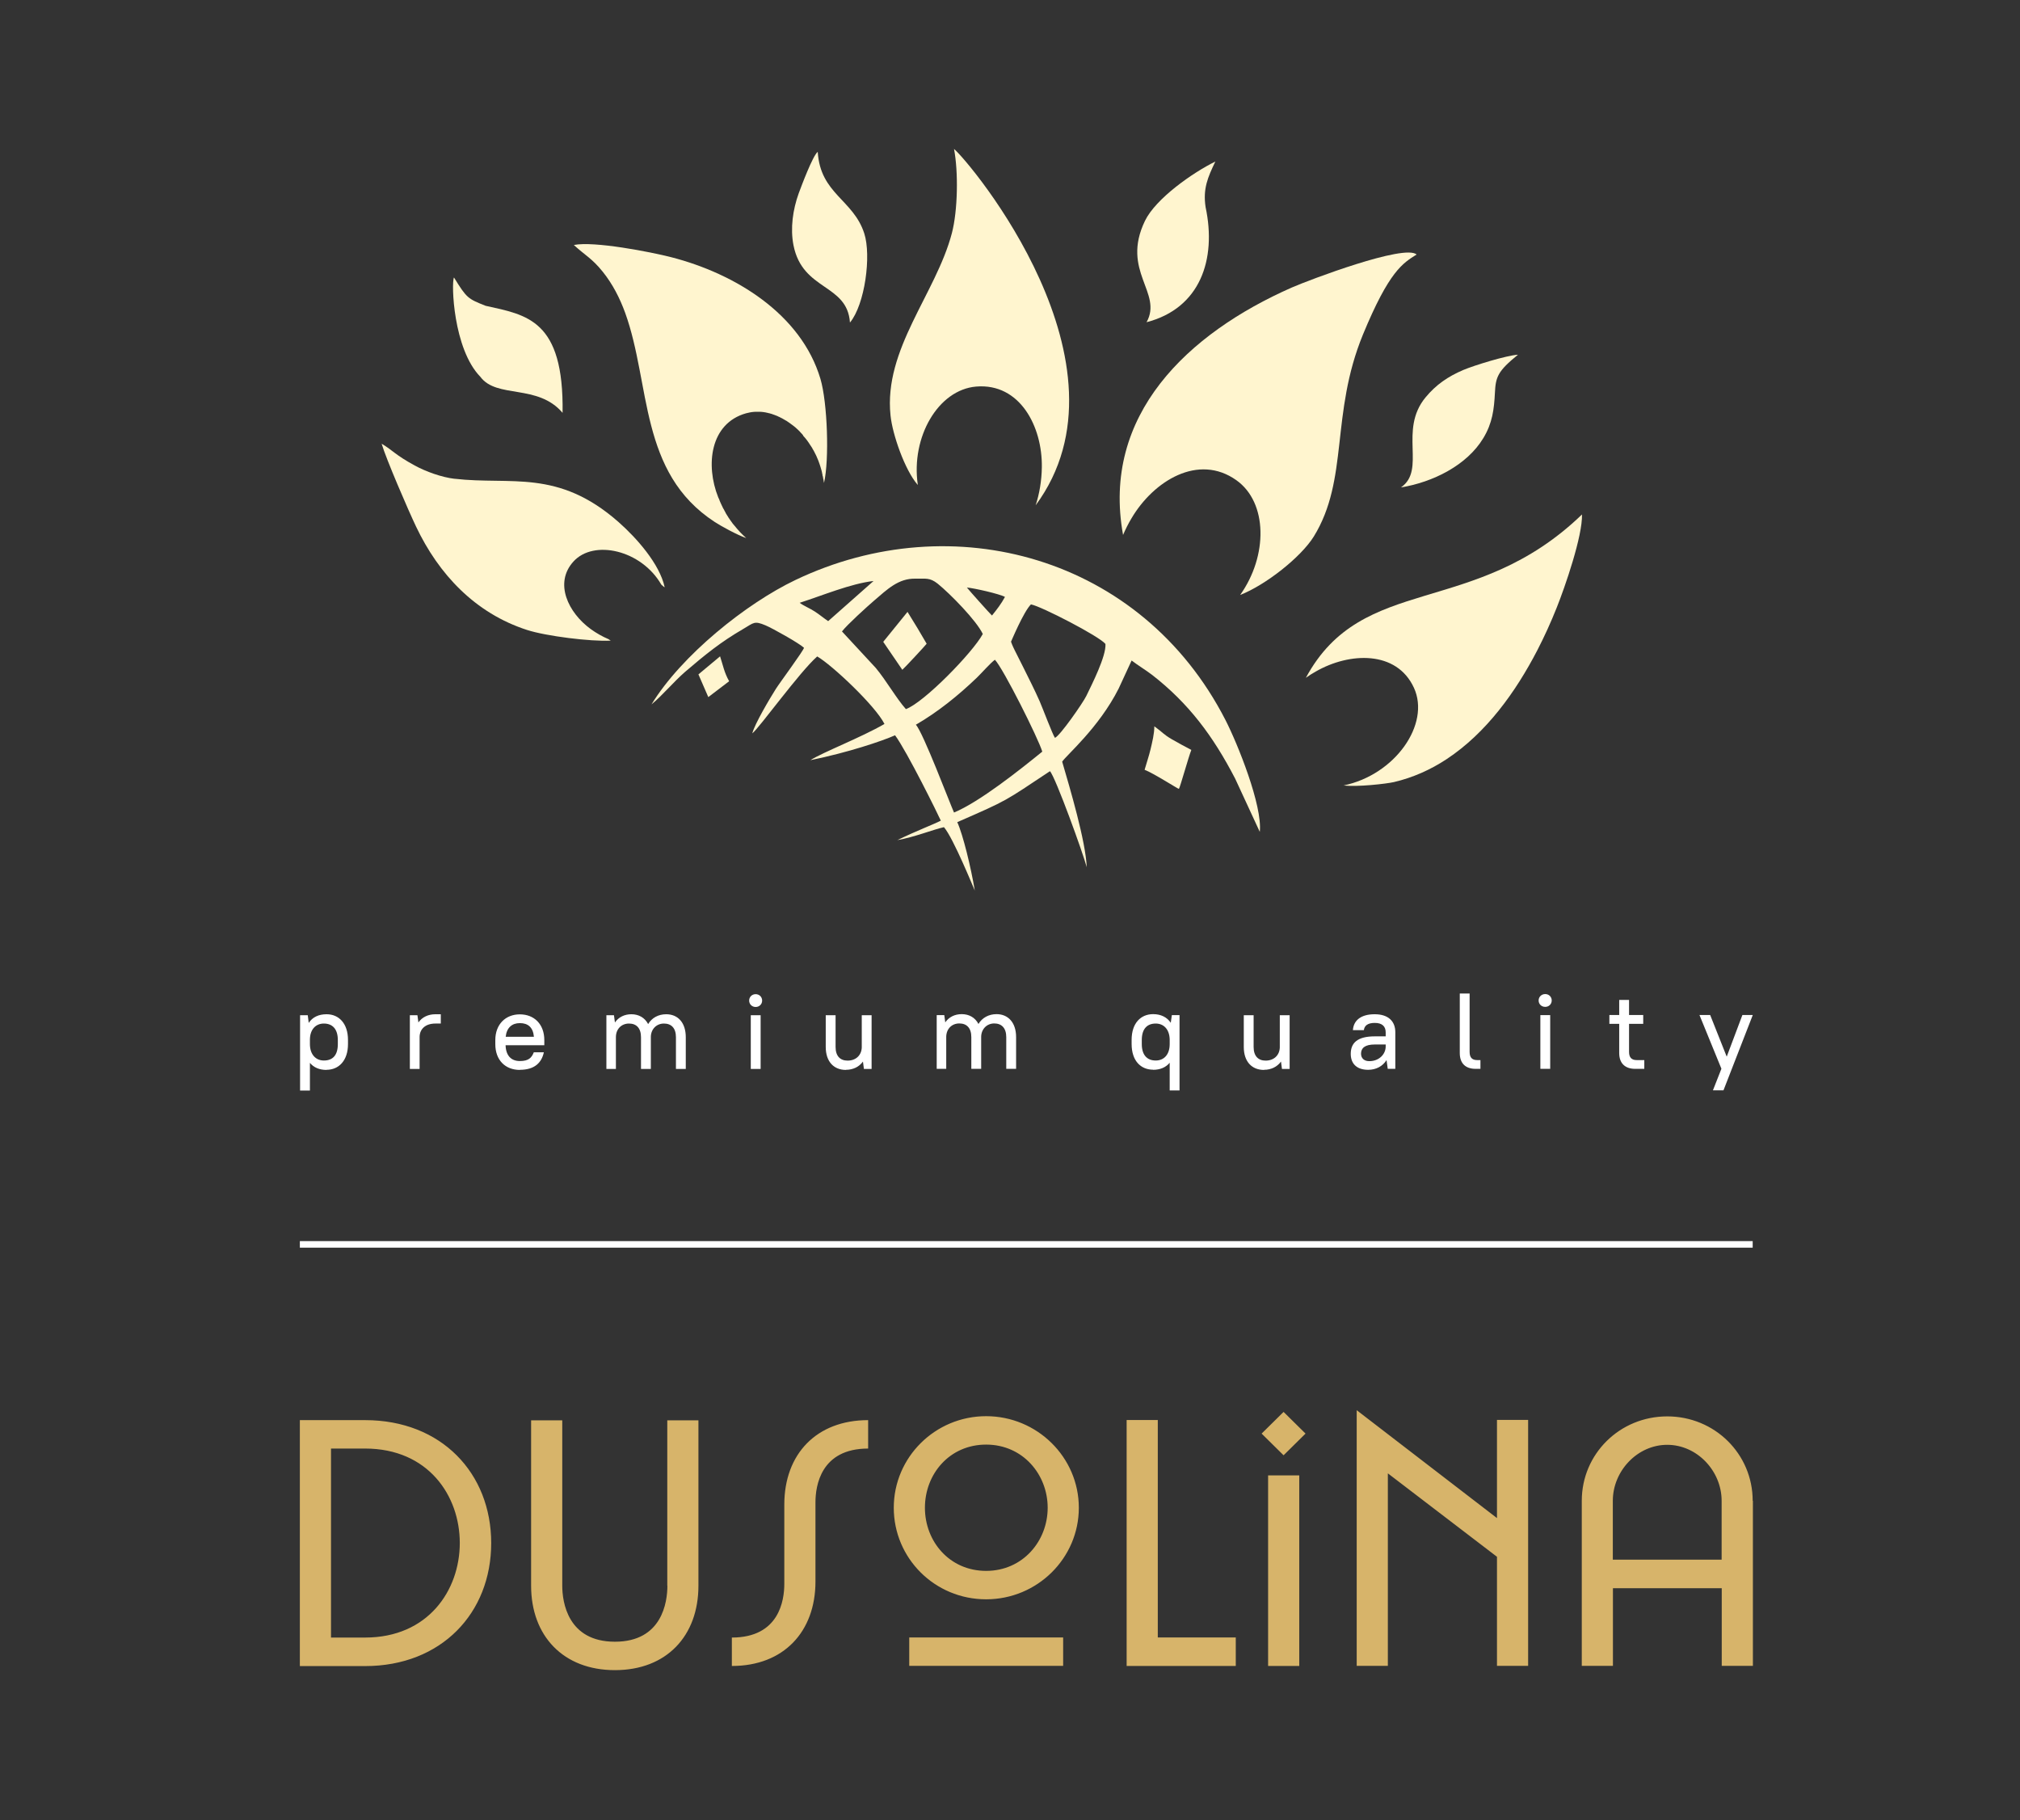 <?xml version="1.0" encoding="UTF-8"?> <svg xmlns="http://www.w3.org/2000/svg" width="202" height="182" viewBox="0 0 202 182" fill="none"><rect x="0" y="0" width="202" height="182" fill="#333333" stroke="none"/><g clip-path="url(#clip0_149_234)"><path d="M161.282 150.048C161.282 147.068 163.738 144.451 166.723 144.451C169.708 144.451 172.163 147.068 172.163 150.048V155.934H161.282V150.048ZM175.268 150.048C175.268 145.359 171.471 141.609 166.723 141.609C161.975 141.609 158.178 145.359 158.178 150.048V166.551H161.293V158.786H172.174V166.551H175.289V150.048H175.268ZM149.687 151.768L135.67 140.99V166.551H138.785V147.303L149.698 155.645V166.551H152.813V141.962H149.698V151.768H149.687ZM130.554 143.329L128.358 141.161L126.162 143.329L128.358 145.497L130.554 143.329ZM129.926 147.506H126.811V166.562H129.926V147.506ZM123.577 163.71H115.779V141.972H112.664V166.562H123.577V163.721V163.71ZM106.315 163.71H90.924V166.551H106.315V163.71ZM98.614 144.429C102.281 144.429 104.768 147.41 104.768 150.742C104.768 154.075 102.281 157.055 98.614 157.055C94.947 157.055 92.492 154.107 92.492 150.742C92.492 147.377 94.947 144.429 98.614 144.429ZM98.614 159.897C103.73 159.897 107.883 155.784 107.883 150.742C107.883 145.7 103.719 141.588 98.614 141.588C93.509 141.588 89.377 145.7 89.377 150.742C89.377 155.784 93.466 159.897 98.614 159.897ZM73.196 166.562C78.366 166.562 81.546 163.133 81.546 158.123V150.198C81.546 148.574 82.065 144.825 86.814 144.825V141.983C81.644 141.983 78.431 145.38 78.431 150.422V158.348C78.431 159.971 77.944 163.721 73.185 163.721V166.562H73.196ZM66.739 158.54C66.739 160.164 66.22 164.137 61.493 164.137C56.767 164.137 56.226 160.164 56.226 158.54V142.005H53.111V158.54C53.111 163.55 56.323 166.979 61.493 166.979C66.663 166.979 69.843 163.55 69.843 158.54V142.005H66.728V158.54H66.739ZM33.101 163.721V144.825H36.508C49.152 144.825 49.12 163.721 36.508 163.721H33.101ZM29.986 141.983V166.573H36.508C44.144 166.573 49.12 161.264 49.12 154.278C49.12 147.292 44.144 141.983 36.508 141.983H29.986Z" fill="#D7B46A"></path><path d="M29.986 124.412H175.268" stroke="white" stroke-width="0.656" stroke-miterlimit="22.93"></path><path d="M93.639 106.862H94.623V103.636C94.645 102.845 95.196 102.322 95.932 102.322C96.667 102.322 97.132 102.771 97.132 103.689V106.862H98.117V103.636C98.138 102.867 98.701 102.322 99.425 102.322C100.15 102.322 100.626 102.771 100.626 103.689V106.862H101.61V103.689C101.61 102.204 100.788 101.393 99.653 101.393C98.874 101.393 98.214 101.756 97.846 102.375C97.511 101.734 96.916 101.393 96.17 101.393C95.478 101.393 94.894 101.681 94.526 102.215L94.428 101.489H93.671V106.862H93.639ZM171.298 109.009H172.348L175.279 101.478H174.24L172.672 105.644L171.017 101.478H169.946L172.142 106.851L171.298 108.998V109.009ZM160.937 102.365H161.921V105.281C161.921 106.296 162.494 106.862 163.522 106.862H164.43V105.986H163.662C163.165 105.986 162.905 105.729 162.905 105.174V102.365H164.322V101.478H162.905V99.972H161.921V101.478H160.937V102.365ZM154.523 100.666C154.89 100.666 155.172 100.389 155.172 100.025C155.172 99.662 154.89 99.385 154.523 99.385C154.155 99.385 153.863 99.662 153.863 100.025C153.863 100.389 154.144 100.666 154.523 100.666ZM154.036 106.862H155.02V101.489H154.036V106.862ZM147.568 106.862H148.044V105.986H147.708C147.211 105.986 146.962 105.729 146.962 105.174V99.331H145.978V105.281C145.978 106.306 146.54 106.862 147.568 106.862ZM136.925 106.093C136.406 106.093 136.103 105.794 136.103 105.345C136.103 104.8 136.471 104.426 137.476 104.426H138.569V104.619C138.569 105.42 137.887 106.093 136.936 106.093H136.925ZM136.817 106.958C137.606 106.958 138.266 106.605 138.655 105.986L138.774 106.862H139.532V103.209C139.532 102.098 138.828 101.403 137.466 101.403C136.027 101.403 135.346 102.076 135.292 102.995H136.384C136.438 102.568 136.741 102.269 137.476 102.269C138.212 102.269 138.569 102.61 138.569 103.219V103.614H137.476C135.746 103.614 135.075 104.266 135.075 105.366C135.075 106.349 135.681 106.958 136.817 106.958ZM126.401 106.958C127.115 106.958 127.72 106.659 128.099 106.135L128.196 106.872H128.964V101.499H127.98V104.736C127.947 105.505 127.396 106.039 126.563 106.039C125.828 106.039 125.362 105.591 125.362 104.672V101.499H124.378V104.672C124.378 106.157 125.2 106.969 126.39 106.969L126.401 106.958ZM115.574 106.029C114.719 106.029 114.179 105.494 114.179 104.384V103.978C114.179 102.867 114.709 102.333 115.574 102.333C116.353 102.333 116.937 102.888 116.969 103.903V104.384C116.969 105.452 116.385 106.029 115.574 106.029ZM115.314 106.958C116.007 106.958 116.58 106.723 116.969 106.253V109.019H117.953V101.489H117.185L117.077 102.258C116.699 101.692 116.082 101.393 115.314 101.393C114.07 101.393 113.162 102.301 113.162 103.967V104.373C113.162 106.05 114.07 106.947 115.314 106.947V106.958ZM84.597 106.958C85.311 106.958 85.916 106.659 86.295 106.135L86.392 106.872H87.16V101.499H86.176V104.736C86.143 105.505 85.592 106.039 84.759 106.039C84.023 106.039 83.558 105.591 83.558 104.672V101.499H82.574V104.672C82.574 106.157 83.396 106.969 84.586 106.969L84.597 106.958ZM75.565 100.677C75.933 100.677 76.214 100.399 76.214 100.036C76.214 99.673 75.933 99.395 75.565 99.395C75.197 99.395 74.916 99.673 74.916 100.036C74.916 100.399 75.197 100.677 75.565 100.677ZM75.078 106.872H76.063V101.499H75.078V106.872ZM60.606 106.872H61.591V103.647C61.612 102.856 62.164 102.333 62.9 102.333C63.635 102.333 64.1 102.781 64.1 103.7V106.872H65.084V103.647C65.106 102.877 65.658 102.333 66.393 102.333C67.129 102.333 67.594 102.781 67.594 103.7V106.872H68.578V103.7C68.578 102.215 67.767 101.403 66.62 101.403C65.831 101.403 65.182 101.767 64.814 102.386C64.479 101.745 63.873 101.403 63.138 101.403C62.445 101.403 61.861 101.692 61.493 102.226L61.396 101.499H60.639V106.872H60.606ZM51.986 102.29C52.797 102.29 53.306 102.707 53.392 103.657H50.569C50.666 102.739 51.207 102.29 51.986 102.29ZM51.986 106.958C53.457 106.958 54.16 106.253 54.387 105.206H53.381C53.165 105.762 52.851 106.082 51.986 106.082C51.121 106.082 50.591 105.548 50.558 104.501H54.431V103.988C54.431 102.407 53.425 101.414 51.986 101.414C50.548 101.414 49.531 102.418 49.531 103.988V104.394C49.531 105.986 50.526 106.969 51.986 106.969V106.958ZM40.975 106.872H41.96V103.647C41.981 102.877 42.544 102.333 43.539 102.333H44.08V101.403H43.539C42.825 101.403 42.208 101.692 41.841 102.226L41.743 101.499H40.986V106.872H40.975ZM32.387 106.029C31.587 106.029 30.992 105.441 30.992 104.384V103.903C31.014 102.888 31.598 102.333 32.387 102.333C33.242 102.333 33.783 102.877 33.783 103.978V104.384C33.783 105.516 33.264 106.029 32.387 106.029ZM32.647 106.958C33.88 106.958 34.799 106.039 34.799 104.384V103.978C34.799 102.311 33.88 101.403 32.658 101.403C31.868 101.403 31.252 101.692 30.873 102.269L30.776 101.499H30.008V109.03H30.992V106.264C31.371 106.723 31.933 106.969 32.647 106.969V106.958Z" fill="white"></path><path fill-rule="evenodd" clip-rule="evenodd" d="M65.149 70.426C66.253 69.518 67.367 68.161 68.513 67.168C70.547 65.427 72.072 64.188 74.354 62.863C75.392 62.254 75.425 62.051 76.55 62.521C77.242 62.81 79.913 64.305 80.4 64.764C80.346 65.064 77.966 68.268 77.577 68.888C77.004 69.796 75.468 72.37 75.23 73.321C75.933 72.776 79.924 67.221 81.72 65.63C83.201 66.484 87.539 70.565 88.447 72.381C86.057 73.759 82.347 75.179 81.038 76.002C84.813 75.233 88.177 74.1 89.507 73.513C90.719 75.158 93.855 81.524 94.082 82.048C93.336 82.432 91.725 83.03 89.734 83.992C91.433 83.703 93.282 82.945 94.396 82.699C95.348 83.81 97.371 88.82 97.479 89.034C97.1 86.748 96.3 83.447 95.727 82.197C100.897 79.943 100.399 80.146 104.996 77.102C105.558 77.7 108.37 85.487 108.673 86.705C108.576 84.12 106.986 78.779 106.218 76.151C106.597 75.542 109.874 72.787 111.864 68.845L113.162 66.036C113.735 66.484 114.59 66.997 115.228 67.488C118.862 70.319 121.296 73.566 123.513 77.839L125.979 83.169C126.26 80.563 123.773 74.378 122.54 71.975C114.146 55.621 95.251 50.493 79.556 57.981C74.624 60.331 68.156 65.512 65.149 70.426ZM82.823 62.105C82.347 61.784 81.979 61.464 81.471 61.133C81.017 60.834 80.335 60.556 79.967 60.267C82.217 59.552 85.073 58.345 87.355 58.088L82.812 62.105H82.823ZM96.678 58.74C97.338 58.783 99.977 59.381 100.496 59.68C100.129 60.364 99.674 60.951 99.198 61.539C99.079 61.453 96.808 58.911 96.689 58.74H96.678ZM84.197 63.13C84.683 62.489 86.728 60.631 87.43 60.032C88.718 58.932 89.843 57.811 91.552 57.853C92.557 57.875 92.958 57.715 93.769 58.355C95.023 59.37 97.663 62.062 98.279 63.386C97.273 65.245 92.395 70.244 90.589 70.896C89.637 69.828 88.609 68.012 87.571 66.773L84.197 63.13ZM103.103 60.428C104.152 60.631 109.906 63.6 110.545 64.38C110.631 65.598 109.182 68.439 108.63 69.582C108.306 70.255 105.991 73.588 105.493 73.769C105.245 73.406 104.271 70.81 103.968 70.116C103.449 68.941 102.876 67.82 102.303 66.666C102.032 66.11 101.751 65.566 101.47 65.01C101.243 64.561 101.091 64.145 101.102 64.156C101.102 64.177 102.357 61.143 103.103 60.417V60.428ZM91.573 72.466C93.769 71.195 95.813 69.55 97.684 67.755C98.193 67.264 99.004 66.324 99.49 65.961C100.323 66.826 103.828 73.812 104.228 75.147C101.967 76.984 97.965 80.168 95.402 81.236C95.002 80.36 92.298 73.192 91.584 72.455L91.573 72.466Z" fill="#FFF5CF"></path><path fill-rule="evenodd" clip-rule="evenodd" d="M124.01 59.487C126.595 58.473 130.099 55.696 131.376 53.645C134.913 47.908 133.02 41.414 136.297 33.445C138.925 27.079 140.288 26.31 141.662 25.445C140.461 24.376 130.911 27.987 129.158 28.756C118.797 33.328 110.122 41.478 112.307 53.484C112.545 52.918 112.826 52.363 113.151 51.818C115.357 48.079 119.835 45.302 123.642 48.015C126.768 50.237 126.801 55.557 124.021 59.477" fill="#FFF5CF"></path><path fill-rule="evenodd" clip-rule="evenodd" d="M45.431 47.866C44.166 47.716 42.587 47.15 41.473 46.541C39.461 45.441 39.342 45.067 38.163 44.362C38.617 45.901 40.824 51.006 41.603 52.641C43.863 57.405 47.508 61.304 52.7 62.981C54.603 63.6 59.092 64.156 61.072 64.049C60.996 63.995 60.92 63.942 60.844 63.899C60.239 63.643 59.633 63.301 59.06 62.885C56.843 61.272 55.371 58.302 57.351 56.134C59.373 53.912 64.132 54.98 66.133 58.452C66.296 58.601 66.415 58.697 66.469 58.719C65.971 56.379 63.646 53.773 61.84 52.181C55.772 46.851 51.121 48.517 45.464 47.866" fill="#FFF5CF"></path><path fill-rule="evenodd" clip-rule="evenodd" d="M134.339 78.523C135.669 78.704 138.655 78.362 139.39 78.192C141.272 77.754 143.068 76.953 144.668 75.895C148.66 73.257 151.58 69.155 153.722 65.032C154.435 63.654 155.095 62.201 155.668 60.759C156.512 58.654 158.264 53.57 158.199 51.434C147.405 61.859 136.264 57.245 130.586 67.766C130.9 67.542 131.235 67.328 131.581 67.136C134.945 65.203 139.661 65.01 141.391 68.76C143.068 72.391 139.509 77.476 134.339 78.533" fill="#FFF5CF"></path><path fill-rule="evenodd" clip-rule="evenodd" d="M91.768 48.475C90.481 46.99 89.247 43.444 89.053 41.542C88.35 34.898 93.596 29.365 95.186 23.319C95.78 21.055 95.845 17.177 95.402 14.891C96.992 16.205 113.951 36.458 103.568 50.515C103.946 49.351 104.163 48.069 104.184 46.723C104.249 42.664 102 38.284 97.619 38.648C93.812 38.968 91.086 43.7 91.778 48.453" fill="#FFF5CF"></path><path fill-rule="evenodd" clip-rule="evenodd" d="M80.313 43.561C80.595 43.86 80.822 44.17 81.027 44.501C81.07 44.565 81.114 44.629 81.157 44.693C81.189 44.757 81.233 44.821 81.265 44.875V44.896C81.319 44.96 81.352 45.024 81.384 45.089C81.417 45.163 81.449 45.227 81.492 45.291V45.313C81.536 45.377 81.568 45.441 81.59 45.494L81.611 45.537C81.644 45.59 81.665 45.655 81.687 45.708L81.709 45.761C81.741 45.815 81.763 45.879 81.784 45.932L81.806 45.986C81.828 46.039 81.849 46.103 81.871 46.157L81.893 46.221C81.893 46.221 81.936 46.317 81.947 46.37L81.979 46.466L82.022 46.595L82.055 46.701L82.087 46.808L82.13 46.958L82.152 47.033C82.174 47.097 82.185 47.15 82.195 47.203L82.206 47.278C82.217 47.342 82.239 47.406 82.249 47.471V47.535C82.282 47.588 82.282 47.652 82.304 47.706V47.759C82.347 47.919 82.368 48.079 82.39 48.229L82.401 48.282C82.942 45.954 82.747 40.26 82.044 37.878C80.108 31.373 73.489 27.357 67.15 25.722C65.03 25.177 59.395 24.088 57.383 24.494C58.497 25.519 59.211 25.84 60.271 27.164C61.266 28.403 61.98 29.803 62.521 31.288C65.095 38.423 63.895 47.246 71.466 52.181C72.05 52.566 73.705 53.484 74.624 53.794C74.624 53.794 74.527 53.709 74.484 53.666L74.451 53.634C74.451 53.634 74.365 53.548 74.311 53.506L74.256 53.452C74.256 53.452 74.17 53.367 74.116 53.313L74.073 53.271C74.073 53.271 73.986 53.185 73.954 53.143L73.9 53.078L73.791 52.961L73.716 52.876C73.716 52.876 73.64 52.79 73.607 52.747L73.532 52.651L73.456 52.566C73.456 52.566 73.391 52.48 73.348 52.438L73.283 52.363C73.283 52.363 73.218 52.277 73.186 52.224L73.132 52.149C73.132 52.149 73.056 52.042 73.023 52L72.98 51.935C72.948 51.882 72.904 51.829 72.861 51.765L72.829 51.711C72.785 51.647 72.753 51.583 72.71 51.519L72.688 51.487C72.645 51.412 72.602 51.348 72.558 51.273V51.252C72.515 51.177 72.472 51.102 72.428 51.028V51.006C72.374 50.931 72.331 50.857 72.288 50.771V50.761C72.245 50.686 72.201 50.6 72.169 50.515C72.126 50.419 72.093 50.344 72.05 50.258C72.017 50.173 71.974 50.088 71.942 50.002V49.981C71.898 49.895 71.855 49.81 71.823 49.724C70.536 46.498 71.001 42.333 74.613 41.318C74.678 41.296 74.743 41.286 74.808 41.275C74.873 41.254 74.927 41.243 74.992 41.232H75.003C75.057 41.222 75.122 41.211 75.176 41.2H75.197C75.251 41.2 75.316 41.179 75.37 41.179H75.392C75.446 41.179 75.511 41.168 75.565 41.168H75.587C75.641 41.168 75.695 41.168 75.76 41.168H75.781C75.835 41.168 75.89 41.168 75.954 41.168H75.976C76.03 41.168 76.095 41.168 76.149 41.179H76.171C76.225 41.179 76.29 41.19 76.344 41.2H76.365C76.42 41.211 76.474 41.222 76.539 41.232H76.56C76.614 41.243 76.668 41.254 76.733 41.275H76.755C76.809 41.296 76.863 41.307 76.917 41.318H76.939C76.993 41.339 77.058 41.35 77.112 41.371H77.133C77.188 41.392 77.252 41.414 77.306 41.435C77.371 41.457 77.425 41.478 77.49 41.499C77.555 41.521 77.609 41.553 77.674 41.574H77.696C77.75 41.606 77.804 41.628 77.858 41.66H77.88C77.88 41.66 77.988 41.724 78.042 41.745L78.085 41.766C78.085 41.766 78.183 41.82 78.237 41.841L78.269 41.863C78.269 41.863 78.367 41.916 78.421 41.948L78.453 41.969C78.453 41.969 78.55 42.033 78.605 42.055L78.648 42.076C78.648 42.076 78.745 42.14 78.788 42.172L78.821 42.194C78.821 42.194 78.918 42.258 78.972 42.3L79.005 42.322C79.005 42.322 79.102 42.397 79.145 42.429L79.178 42.45C79.178 42.45 79.275 42.525 79.318 42.557L79.351 42.578C79.351 42.578 79.437 42.653 79.481 42.685L79.524 42.717C79.524 42.717 79.621 42.803 79.664 42.845L79.686 42.867C79.686 42.867 79.783 42.952 79.827 42.995L79.848 43.016C79.848 43.016 79.935 43.112 79.989 43.155L80.011 43.187C80.011 43.187 80.108 43.283 80.151 43.337L80.173 43.358C80.173 43.358 80.259 43.454 80.303 43.508" fill="#FFF5CF"></path><path fill-rule="evenodd" clip-rule="evenodd" d="M84.996 32.249C86.489 30.454 87.149 25.562 86.424 23.329C85.321 19.933 82.033 19.398 81.773 15.179C81.275 15.564 80.151 18.576 79.869 19.334C79.285 20.958 79.015 22.827 79.35 24.526C80.259 29.108 84.726 28.339 84.996 32.249Z" fill="#FFF5CF"></path><path fill-rule="evenodd" clip-rule="evenodd" d="M56.258 41.275C56.398 31.96 52.688 31.491 48.557 30.572C46.783 29.867 46.675 29.814 45.398 27.741C45.117 28.275 45.312 34.887 48.038 37.675C49.682 39.886 53.77 38.348 56.258 41.275Z" fill="#FFF5CF"></path><path fill-rule="evenodd" clip-rule="evenodd" d="M140.094 48.731C143.263 48.218 146.692 46.531 148.336 43.796C149.245 42.29 149.407 40.934 149.493 39.256C149.569 37.675 149.785 37.099 151.797 35.464C150.672 35.528 147.438 36.522 146.324 36.992C144.778 37.654 143.599 38.466 142.549 39.737C139.835 43.027 142.647 46.969 140.094 48.731Z" fill="#FFF5CF"></path><path fill-rule="evenodd" clip-rule="evenodd" d="M114.644 32.217C120.019 30.828 121.674 25.947 120.56 20.712C120.279 18.865 120.777 17.732 121.534 16.151C119.284 17.252 115.563 19.858 114.492 22.09C112.07 27.122 116.309 29.258 114.655 32.217" fill="#FFF5CF"></path><path fill-rule="evenodd" clip-rule="evenodd" d="M117.889 78.875C118.008 78.726 118.851 75.681 119.133 74.976C118.678 74.752 117.705 74.207 117.196 73.919C116.288 73.385 116.364 73.289 115.433 72.616C115.433 73.364 115.228 74.175 115.055 74.912C114.893 75.596 114.655 76.28 114.46 76.963C115.314 77.284 117.748 78.843 117.889 78.875Z" fill="#FFF5CF"></path><path fill-rule="evenodd" clip-rule="evenodd" d="M88.328 64.177L90.231 66.965C90.394 66.847 92.578 64.497 92.665 64.359C92.005 63.226 91.529 62.414 90.751 61.175L88.317 64.177H88.328Z" fill="#FFF5CF"></path><path fill-rule="evenodd" clip-rule="evenodd" d="M70.838 69.689L72.915 68.108C72.418 67.232 72.309 66.538 72.007 65.619L69.843 67.424L70.828 69.689H70.838Z" fill="#FFF5CF"></path></g><defs><clipPath id="clip0_149_234"><rect width="202" height="182" fill="white"></rect></clipPath></defs></svg> 